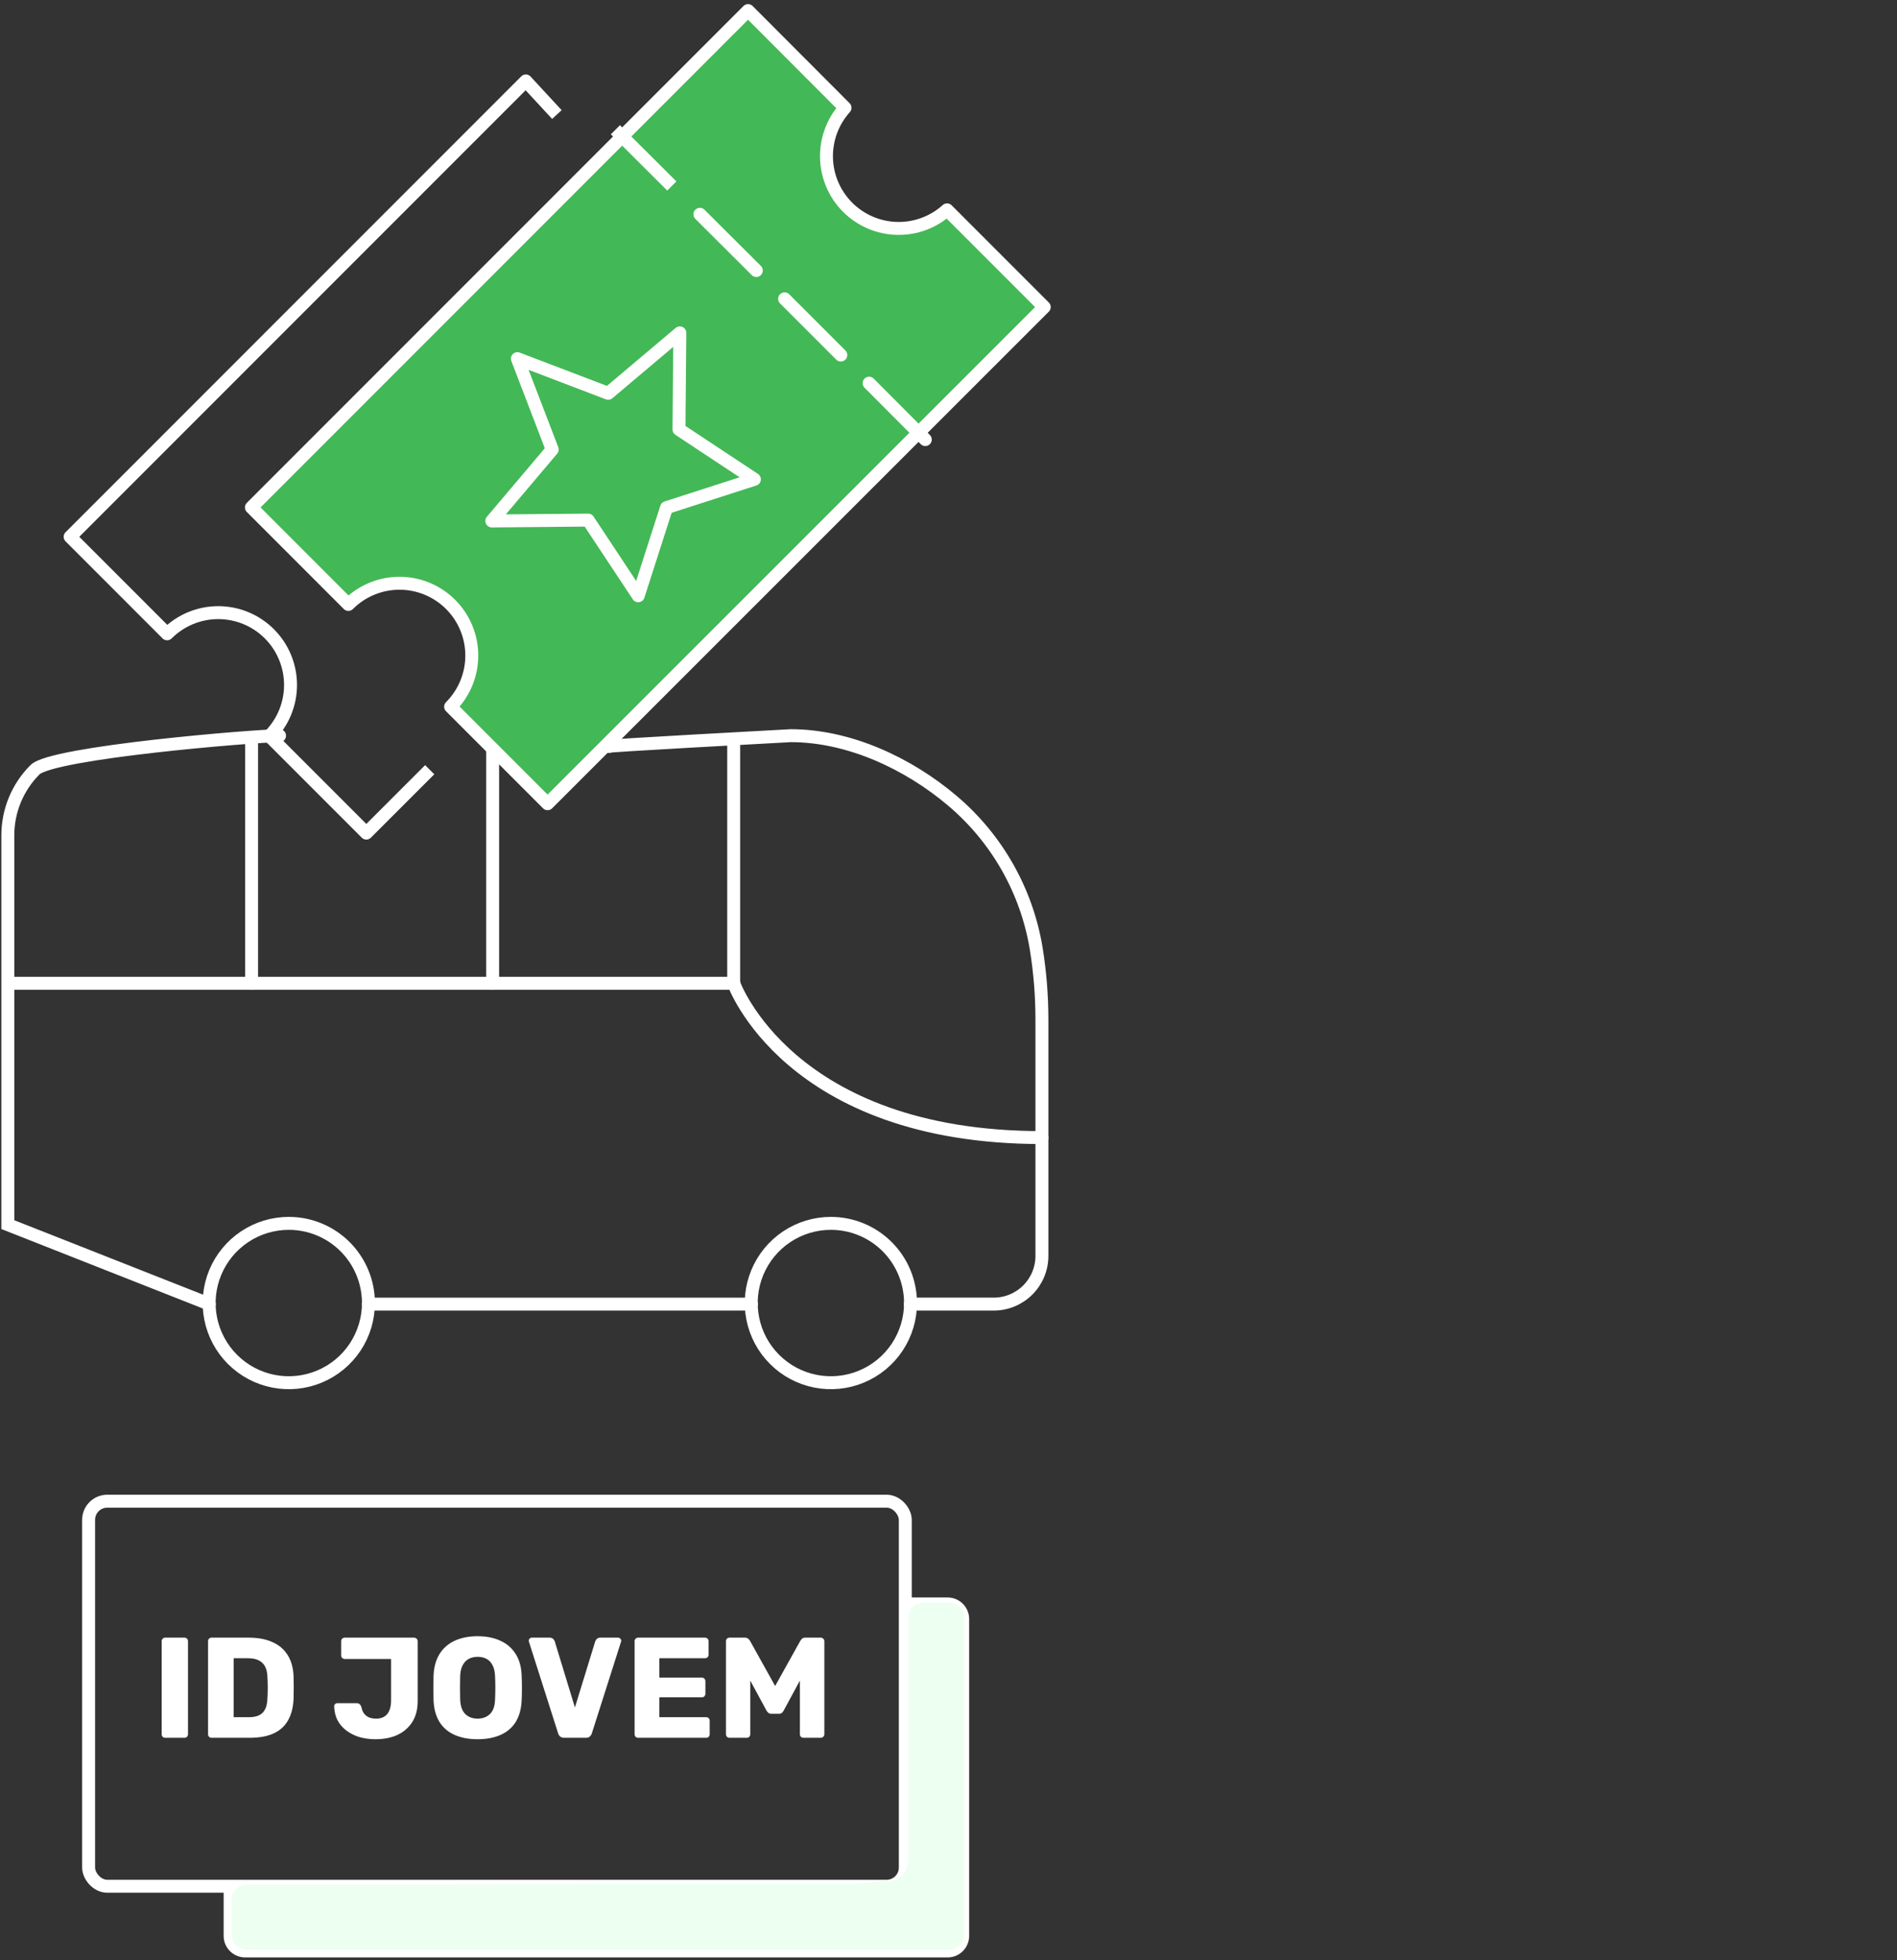 <svg xmlns="http://www.w3.org/2000/svg" width="485" height="501" viewBox="0 0 485 501" fill="none"><rect x="0" y="0" width="485" height="501" fill="#333333" stroke="none"/><rect x="22.654" y="383.654" width="208.8" height="98.404" rx="4.771" stroke="white" stroke-width="3.308"></rect><path d="M42.252 444.123C41.984 444.123 41.764 444.038 41.594 443.867C41.423 443.696 41.338 443.477 41.338 443.209V419.441C41.338 419.173 41.423 418.953 41.594 418.783C41.764 418.612 41.984 418.527 42.252 418.527H47.152C47.42 418.527 47.639 418.612 47.81 418.783C47.98 418.953 48.066 419.173 48.066 419.441V443.209C48.066 443.477 47.98 443.696 47.81 443.867C47.639 444.038 47.42 444.123 47.152 444.123H42.252ZM54.107 444.123C53.839 444.123 53.62 444.038 53.449 443.867C53.278 443.696 53.193 443.477 53.193 443.209V419.441C53.193 419.173 53.278 418.953 53.449 418.783C53.62 418.612 53.839 418.527 54.107 418.527H63.614C66.003 418.527 68.039 418.917 69.721 419.697C71.403 420.453 72.695 421.574 73.597 423.061C74.499 424.524 74.987 426.34 75.06 428.509C75.084 429.582 75.096 430.52 75.096 431.325C75.096 432.129 75.084 433.056 75.06 434.104C74.962 436.371 74.475 438.248 73.597 439.735C72.744 441.222 71.488 442.331 69.831 443.063C68.197 443.77 66.186 444.123 63.797 444.123H54.107ZM59.738 438.858H63.614C64.663 438.858 65.528 438.699 66.211 438.382C66.918 438.041 67.442 437.517 67.783 436.81C68.149 436.103 68.344 435.177 68.368 434.031C68.417 433.324 68.441 432.69 68.441 432.129C68.466 431.569 68.466 431.008 68.441 430.447C68.441 429.887 68.417 429.265 68.368 428.582C68.319 426.925 67.88 425.718 67.052 424.962C66.247 424.182 65.04 423.792 63.432 423.792H59.738V438.858ZM96.001 444.489C94.612 444.489 93.283 444.318 92.016 443.977C90.772 443.611 89.663 443.075 88.688 442.368C87.713 441.661 86.933 440.783 86.348 439.735C85.787 438.687 85.483 437.468 85.434 436.079C85.434 435.859 85.507 435.676 85.653 435.53C85.799 435.359 85.995 435.274 86.238 435.274H91.175C91.516 435.274 91.772 435.359 91.943 435.53C92.138 435.701 92.296 435.957 92.418 436.298C92.54 436.98 92.771 437.541 93.113 437.98C93.454 438.394 93.881 438.711 94.392 438.931C94.929 439.126 95.526 439.223 96.184 439.223C97.403 439.223 98.342 438.833 99 438.053C99.658 437.249 99.987 436.079 99.987 434.543V423.975H88.14C87.896 423.975 87.677 423.89 87.481 423.719C87.311 423.549 87.226 423.329 87.226 423.061V419.441C87.226 419.173 87.311 418.953 87.481 418.783C87.677 418.612 87.896 418.527 88.14 418.527H105.838C106.106 418.527 106.325 418.612 106.496 418.783C106.691 418.953 106.788 419.173 106.788 419.441V434.726C106.788 436.846 106.325 438.638 105.399 440.101C104.473 441.539 103.205 442.636 101.596 443.392C99.987 444.123 98.122 444.489 96.001 444.489ZM122.107 444.489C119.864 444.489 117.914 444.123 116.256 443.392C114.598 442.66 113.306 441.563 112.38 440.101C111.454 438.614 110.942 436.761 110.844 434.543C110.82 433.495 110.808 432.446 110.808 431.398C110.808 430.35 110.82 429.289 110.844 428.217C110.942 426.023 111.454 424.182 112.38 422.695C113.331 421.184 114.635 420.05 116.293 419.295C117.95 418.539 119.888 418.161 122.107 418.161C124.301 418.161 126.227 418.539 127.884 419.295C129.566 420.05 130.883 421.184 131.833 422.695C132.784 424.182 133.296 426.023 133.369 428.217C133.418 429.289 133.442 430.35 133.442 431.398C133.442 432.446 133.418 433.495 133.369 434.543C133.272 436.761 132.76 438.614 131.833 440.101C130.907 441.563 129.615 442.66 127.957 443.392C126.3 444.123 124.349 444.489 122.107 444.489ZM122.107 439.223C123.399 439.223 124.447 438.833 125.251 438.053C126.08 437.273 126.519 436.03 126.568 434.323C126.617 433.251 126.641 432.239 126.641 431.288C126.641 430.338 126.617 429.35 126.568 428.327C126.519 427.181 126.3 426.254 125.91 425.547C125.544 424.816 125.032 424.28 124.374 423.939C123.716 423.597 122.96 423.427 122.107 423.427C121.278 423.427 120.534 423.597 119.876 423.939C119.218 424.28 118.694 424.816 118.304 425.547C117.914 426.254 117.694 427.181 117.646 428.327C117.621 429.35 117.609 430.338 117.609 431.288C117.609 432.239 117.621 433.251 117.646 434.323C117.719 436.03 118.158 437.273 118.962 438.053C119.767 438.833 120.815 439.223 122.107 439.223ZM144.208 444.123C143.794 444.123 143.465 444.013 143.221 443.794C142.977 443.575 142.807 443.319 142.709 443.026L135.25 419.624C135.201 419.502 135.177 419.392 135.177 419.295C135.177 419.1 135.25 418.929 135.396 418.783C135.567 418.612 135.762 418.527 135.981 418.527H140.515C140.905 418.527 141.21 418.636 141.429 418.856C141.649 419.075 141.783 419.282 141.832 419.478L146.987 436.371L152.18 419.478C152.253 419.282 152.387 419.075 152.582 418.856C152.801 418.636 153.106 418.527 153.496 418.527H158.03C158.25 418.527 158.433 418.612 158.579 418.783C158.749 418.929 158.835 419.1 158.835 419.295C158.835 419.392 158.81 419.502 158.762 419.624L151.302 443.026C151.205 443.319 151.034 443.575 150.79 443.794C150.571 444.013 150.242 444.123 149.803 444.123H144.208ZM163.163 444.123C162.895 444.123 162.675 444.038 162.505 443.867C162.334 443.696 162.249 443.477 162.249 443.209V419.441C162.249 419.173 162.334 418.953 162.505 418.783C162.675 418.612 162.895 418.527 163.163 418.527H180.239C180.507 418.527 180.727 418.612 180.897 418.783C181.068 418.953 181.153 419.173 181.153 419.441V422.878C181.153 423.146 181.068 423.366 180.897 423.536C180.727 423.707 180.507 423.792 180.239 423.792H168.574V428.729H179.435C179.703 428.729 179.922 428.826 180.093 429.021C180.263 429.192 180.349 429.411 180.349 429.679V432.861C180.349 433.104 180.263 433.324 180.093 433.519C179.922 433.69 179.703 433.775 179.435 433.775H168.574V438.858H180.532C180.8 438.858 181.019 438.943 181.19 439.113C181.36 439.284 181.446 439.504 181.446 439.772V443.209C181.446 443.477 181.36 443.696 181.19 443.867C181.019 444.038 180.8 444.123 180.532 444.123H163.163ZM186.516 444.123C186.273 444.123 186.053 444.038 185.858 443.867C185.688 443.696 185.602 443.477 185.602 443.209V419.441C185.602 419.173 185.688 418.953 185.858 418.783C186.053 418.612 186.273 418.527 186.516 418.527H190.466C190.856 418.527 191.148 418.636 191.343 418.856C191.563 419.051 191.697 419.209 191.745 419.331L198.181 430.886L204.617 419.331C204.69 419.209 204.812 419.051 204.982 418.856C205.177 418.636 205.482 418.527 205.896 418.527H209.809C210.077 418.527 210.297 418.612 210.467 418.783C210.662 418.953 210.76 419.173 210.76 419.441V443.209C210.76 443.477 210.662 443.696 210.467 443.867C210.297 444.038 210.077 444.123 209.809 444.123H205.458C205.19 444.123 204.958 444.038 204.763 443.867C204.592 443.696 204.507 443.477 204.507 443.209V429.497L200.375 437.139C200.277 437.358 200.131 437.553 199.936 437.724C199.741 437.895 199.473 437.98 199.132 437.98H197.23C196.889 437.98 196.621 437.895 196.426 437.724C196.231 437.553 196.072 437.358 195.95 437.139L191.819 429.497V443.209C191.819 443.477 191.733 443.696 191.563 443.867C191.392 444.038 191.173 444.123 190.904 444.123H186.516Z" fill="white"></path><path d="M58.831 483.093V494.743C58.831 496.872 60.557 498.598 62.686 498.598H242.276C244.405 498.598 246.131 496.872 246.131 494.743V413.764C246.131 411.635 244.405 409.909 242.276 409.909H231.867" stroke="white" stroke-width="3.308"></path><path d="M59.197 494.402V485.499C59.197 483.372 60.92 481.647 63.047 481.644L218.905 481.455L228.164 480.529C229.286 480.417 230.302 479.819 230.946 478.894L231.542 478.036C231.991 477.39 232.232 476.622 232.232 475.835V413.423C232.232 411.294 233.958 409.568 236.087 409.568H242.642C244.771 409.568 246.497 411.294 246.497 413.423V494.402C246.497 496.531 244.771 498.257 242.642 498.257H63.051C60.922 498.257 59.197 496.531 59.197 494.402Z" fill="#EDFFF0"></path><path d="M64.329 189.667V251.294" stroke="white" stroke-width="3.308" stroke-miterlimit="10" stroke-linecap="round"></path><path d="M125.954 189.667V251.294" stroke="white" stroke-width="3.308" stroke-miterlimit="10" stroke-linecap="round"></path><path d="M187.581 189.667V251.294" stroke="white" stroke-width="3.308" stroke-miterlimit="10" stroke-linecap="round"></path><path d="M232.735 333.283H254.069C257.317 333.283 260.433 332 262.739 329.714C265.045 327.428 266.355 324.324 266.384 321.076V260.584C266.385 254.505 265.897 248.437 264.926 242.436C262.505 227.726 254.935 214.354 243.568 204.708C232.201 195.062 217.051 188.007 202.143 188.013C202.143 188.013 150.867 190.77 155.829 190.77M71.471 188.013C65.183 188.013 13.391 192.274 8.945 196.72C4.498 201.167 2 207.198 2 213.486V312.975L53.526 333.283" stroke="white" stroke-width="3.308" stroke-miterlimit="10" stroke-linecap="round"></path><path d="M94.144 333.285H192.12" stroke="white" stroke-width="3.308" stroke-miterlimit="10" stroke-linecap="round"></path><path d="M94.196 332.959C94.207 336.988 93.022 340.93 90.791 344.286C88.56 347.641 85.383 350.26 81.664 351.809C77.944 353.359 73.848 353.77 69.895 352.99C65.941 352.21 62.308 350.275 59.455 347.43C56.602 344.584 54.657 340.956 53.867 337.005C53.077 333.054 53.477 328.957 55.017 325.233C56.556 321.509 59.166 318.326 62.516 316.086C65.865 313.846 69.805 312.65 73.834 312.65C79.225 312.65 84.396 314.788 88.213 318.595C92.03 322.402 94.182 327.567 94.196 332.959V332.959Z" stroke="white" stroke-width="3.308" stroke-miterlimit="10" stroke-linecap="round"></path><path d="M232.789 332.959C232.8 336.988 231.615 340.93 229.384 344.286C227.153 347.641 223.976 350.26 220.257 351.809C216.537 353.359 212.441 353.77 208.488 352.99C204.534 352.21 200.901 350.275 198.048 347.43C195.195 344.584 193.25 340.956 192.46 337.005C191.67 333.054 192.07 328.957 193.61 325.233C195.149 321.509 197.759 318.326 201.109 316.086C204.458 313.846 208.397 312.65 212.427 312.65C217.818 312.65 222.989 314.788 226.806 318.595C230.623 322.402 232.775 327.567 232.789 332.959V332.959Z" stroke="white" stroke-width="3.308" stroke-miterlimit="10" stroke-linecap="round"></path><path d="M187.581 251.294H2.053" stroke="white" stroke-width="3.308" stroke-miterlimit="10" stroke-linecap="round"></path><path d="M187.581 251.294C187.581 251.294 201.624 290.723 266.383 290.723" stroke="white" stroke-width="3.308" stroke-miterlimit="10" stroke-linecap="round"></path><path d="M216.046 27.546L191.255 2.701L64.275 129.681L89.066 154.472C92.533 151.005 97.234 149.058 102.137 149.058C107.039 149.058 111.741 151.005 115.208 154.472C118.674 157.938 120.622 162.64 120.622 167.542C120.622 172.445 118.674 177.146 115.208 180.613L139.999 205.404L266.979 78.478L242.133 53.633C238.617 56.8 234.02 58.496 229.29 58.372C224.559 58.248 220.057 56.314 216.711 52.968C213.365 49.622 211.431 45.12 211.307 40.39C211.183 35.659 212.88 31.062 216.046 27.546Z" fill="#43B856" stroke="white" stroke-width="3.308" stroke-linejoin="round"></path><path d="M132.274 91.657L155.499 100.515L173.809 85.067L173.593 109.75L192.874 122.497L170.406 129.735L163.168 152.257L150.368 132.921L125.739 133.137L141.186 114.881L132.274 91.657Z" stroke="white" stroke-width="3.308" stroke-linejoin="round"></path><path d="M171.757 47.531L157.336 33.164M236.57 112.344L222.203 97.923L236.57 112.344ZM214.966 90.739L200.599 76.372L214.966 90.739ZM193.361 69.135L178.94 54.768L193.361 69.135Z" stroke="white" stroke-width="3.308" stroke-linejoin="round"></path><path d="M142.375 29.275L134.435 20.687L17.933 137.189L42.724 161.98C46.191 158.513 50.892 156.566 55.795 156.566C60.697 156.566 65.399 158.513 68.866 161.98C72.332 165.446 74.28 170.148 74.28 175.051C74.28 179.953 72.332 184.655 68.866 188.121L93.657 212.912L109.86 196.709" stroke="white" stroke-width="3.308" stroke-linejoin="round"></path></svg>